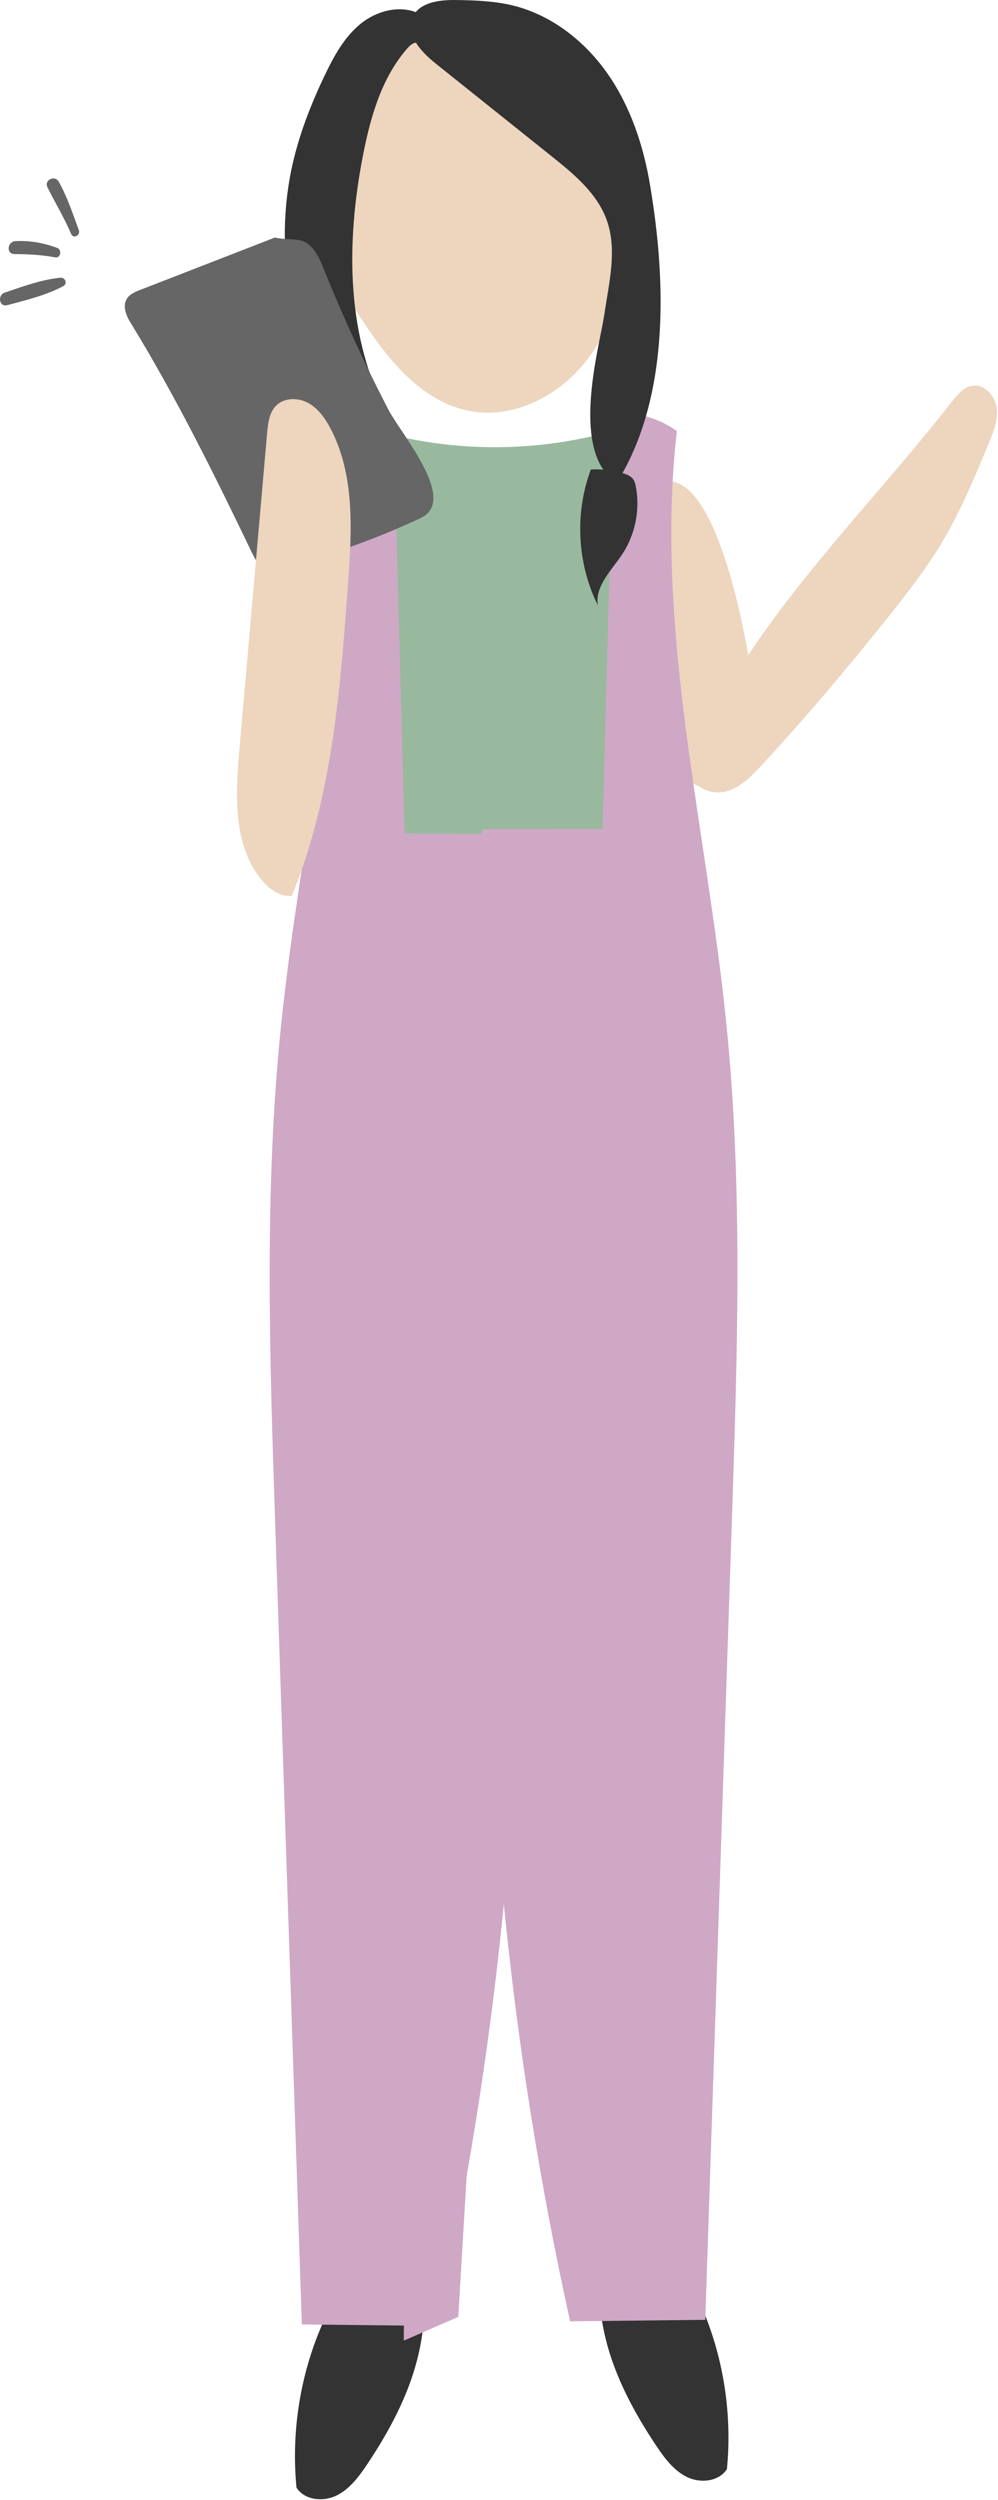 <svg width="316" height="791" viewBox="0 0 316 791" fill="none" xmlns="http://www.w3.org/2000/svg">
<path d="M192.745 289.476C175.524 290.921 159.396 279.049 142.132 279.866C133.429 280.277 122.524 283.021 117.68 275.781C115.531 272.561 115.585 268.406 115.715 264.537C117.176 221.877 118.632 179.212 120.094 136.552C146.596 143.911 175.329 143.034 201.334 134.079C201.183 182.285 201.031 230.492 200.88 278.698C200.869 281.95 200.658 285.651 198.152 287.718C196.669 288.946 194.666 289.319 192.745 289.476Z" fill="#98B99D"/>
<path d="M116.386 779.531C123.243 769.239 129.223 758.147 132.232 746.075C133.477 741.07 134.208 735.93 134.397 730.768C134.451 729.269 134.403 727.608 133.412 726.509C132.525 725.525 131.118 725.264 129.824 725.064C121.706 723.803 112.305 722.933 106.368 728.733C104.03 731.017 102.574 734.068 101.313 737.109C94.813 752.79 92.232 770.154 93.877 787.107C96.48 791.105 102.32 791.673 106.552 789.595C110.779 787.523 113.739 783.503 116.386 779.531Z" fill="#333333"/>
<path d="M207.666 773.666C200.809 763.374 194.829 752.282 191.819 740.21C190.575 735.205 189.844 730.065 189.655 724.903C189.601 723.404 189.644 721.743 190.64 720.644C191.533 719.66 192.934 719.399 194.228 719.199C202.346 717.938 211.747 717.067 217.684 722.868C220.022 725.151 221.478 728.203 222.739 731.244C229.239 746.925 231.82 764.289 230.169 781.242C227.566 785.24 221.727 785.808 217.494 783.73C213.267 781.658 210.313 777.632 207.666 773.666Z" fill="#333333"/>
<path d="M241.124 242.157C255.038 227.137 268.244 211.477 281.027 195.488C287.164 187.815 293.226 180.04 298.264 171.604C304.223 161.626 308.688 150.837 313.131 140.096C314.598 136.547 316.097 132.785 315.572 128.982C315.053 125.178 311.692 121.477 307.892 122.045C305.127 122.461 303.157 124.848 301.436 127.05C280.345 154.056 255.747 178.936 236.918 207.289C233.282 186.387 225.407 155.782 213.782 152.6C211.065 151.859 208.137 152.617 205.014 155.349C200.777 159.061 199.862 164.467 199.938 168.931C200.089 177.626 202.438 185.494 204.359 193.497C208.429 210.466 211.314 227.213 217.121 243.413C217.803 245.318 218.544 247.298 220.26 248.37C220.552 248.554 220.893 248.629 221.218 248.743C223.561 250.545 227.02 251.194 229.969 250.382C234.488 249.143 237.941 245.593 241.124 242.157Z" fill="#EDD5BE"/>
<path d="M230.012 324.16C223.686 261.496 207.168 198.956 214.317 136.378C208.57 132.266 201.382 130.204 194.33 130.642C193.145 174.52 191.96 218.403 190.775 262.28C178.111 262.307 165.441 262.34 152.777 262.367C152.652 262.865 152.474 263.336 152.262 263.796C144.209 263.779 136.156 263.758 128.108 263.742C126.923 219.864 125.738 175.981 124.553 132.103C117.495 131.665 110.314 133.727 104.566 137.839C111.715 200.417 95.198 262.957 88.871 325.622C83.654 377.285 85.375 429.371 87.107 481.268C89.926 565.998 92.751 650.734 95.571 735.464C106.346 735.583 117.122 735.702 127.892 735.821C127.876 737.396 127.854 738.965 127.843 740.588C133.596 738.083 139.349 735.583 145.102 733.078C145.984 718.214 146.872 703.35 147.754 688.486C152.771 659.97 156.706 631.266 159.52 602.452C163.915 646.827 170.902 690.937 180.513 734.479C194.78 734.322 209.046 734.166 223.312 734.004C226.132 649.273 228.957 564.537 231.777 479.807C233.503 427.91 235.229 375.824 230.012 324.16Z" fill="#CFA8C6"/>
<path d="M190.125 49.305C188.155 43.797 185.823 38.402 182.77 33.413C172.125 16.017 143.441 -5.162 123.259 10.162C118.567 13.728 115.211 18.739 112.127 23.76C108.96 28.917 105.962 34.209 103.803 39.858C99.722 50.528 98.472 62.974 101.156 74.153C103.651 84.552 109.989 94.357 115.893 103.128C123.719 114.756 133.564 126.406 147.191 129.712C165.322 134.111 184.464 121.141 191.706 103.951C198.942 86.76 196.414 66.869 190.125 49.305Z" fill="#EDD5BE"/>
<path d="M200.56 151.741C199.813 150.615 198.454 150.085 197.155 149.706C197.139 149.701 197.123 149.7 197.101 149.695C213.608 120.297 209.576 80.998 205.853 58.677C203.764 46.178 199.699 33.83 192.458 23.425C185.216 13.025 174.587 4.681 162.264 1.705C156.478 0.309 150.471 0.104 144.523 0.006C139.901 -0.069 134.37 0.493 131.632 3.837C125.884 1.673 119.048 3.588 114.216 7.5C109.052 11.683 105.762 17.706 102.888 23.695C98.353 33.159 94.521 43.013 92.345 53.277C88.968 69.213 89.677 85.889 93.477 101.727C94.829 107.349 96.588 112.939 99.57 117.89C103.841 124.973 110.362 130.367 116.759 135.616C117.934 136.579 119.168 137.569 120.656 137.878C122.144 138.181 123.941 137.542 124.412 136.103C124.829 134.831 124.12 133.5 123.465 132.337C109.404 107.425 109.469 76.82 115.011 48.754C117.376 36.774 120.899 24.529 128.947 15.335C129.689 14.486 130.582 13.62 131.702 13.512C133.266 16.012 135.685 18.29 137.974 20.119C150.2 29.891 162.432 39.669 174.658 49.441C181.709 55.079 189.086 61.156 192.122 69.662C195.51 79.147 192.799 89.552 191.348 99.514C190.066 108.339 182.207 135.697 191.024 148.618C189.714 148.516 188.399 148.472 187.084 148.542C181.915 162.367 182.738 178.325 189.303 191.544C188.291 185.499 193.584 180.521 196.982 175.424C201.15 169.169 202.741 161.247 201.312 153.867C201.16 153.126 200.976 152.368 200.56 151.741Z" fill="#333333"/>
<path d="M24.971 72.849C23.071 67.654 21.312 62.357 18.611 57.503C17.367 55.263 13.87 56.962 15.029 59.283C17.507 64.24 20.36 68.958 22.546 74.055C23.244 75.684 25.555 74.45 24.971 72.849Z" fill="#666666"/>
<path d="M18.097 78.432C13.795 76.863 9.443 76.04 4.859 76.3C2.294 76.446 1.883 80.38 4.583 80.391C8.902 80.407 13.232 80.651 17.486 81.43C19.245 81.754 19.678 79.011 18.097 78.432Z" fill="#666666"/>
<path d="M19.093 87.875C13.188 88.449 7.1 90.678 1.504 92.578C-0.899 93.395 -0.271 97.247 2.316 96.555C8.155 94.991 14.661 93.421 20.013 90.542C21.502 89.742 20.657 87.724 19.093 87.875Z" fill="#666666"/>
<path d="M94.661 75.96C98.693 76.577 100.831 80.933 102.352 84.715C108.516 100.044 115.422 115.076 123.048 129.734C126.944 137.228 145.151 158.293 133.249 163.883C117.971 171.058 101.941 176.642 85.51 180.516C82.674 180.267 80.963 177.356 79.73 174.791C67.877 150.177 55.64 125.373 41.304 102.068C39.902 99.784 38.739 96.819 40.151 94.536C41.06 93.069 42.781 92.349 44.389 91.727C58.595 86.208 72.797 80.689 87.003 75.17C89.823 75.77 91.815 75.527 94.661 75.96Z" fill="#666666"/>
<path d="M87.453 128.327C85.245 130.523 84.85 133.9 84.579 137.006C81.646 170.5 78.707 203.993 75.774 237.482C74.524 251.772 73.777 267.757 83.086 278.67C85.44 281.435 88.785 283.849 92.395 283.443C105.178 252.362 107.765 218.181 110.2 184.665C111.413 167.983 112.425 150.29 104.61 135.502C102.921 132.304 100.724 129.203 97.547 127.482C94.359 125.762 90.019 125.778 87.453 128.327Z" fill="#EDD5BE"/>
</svg>
